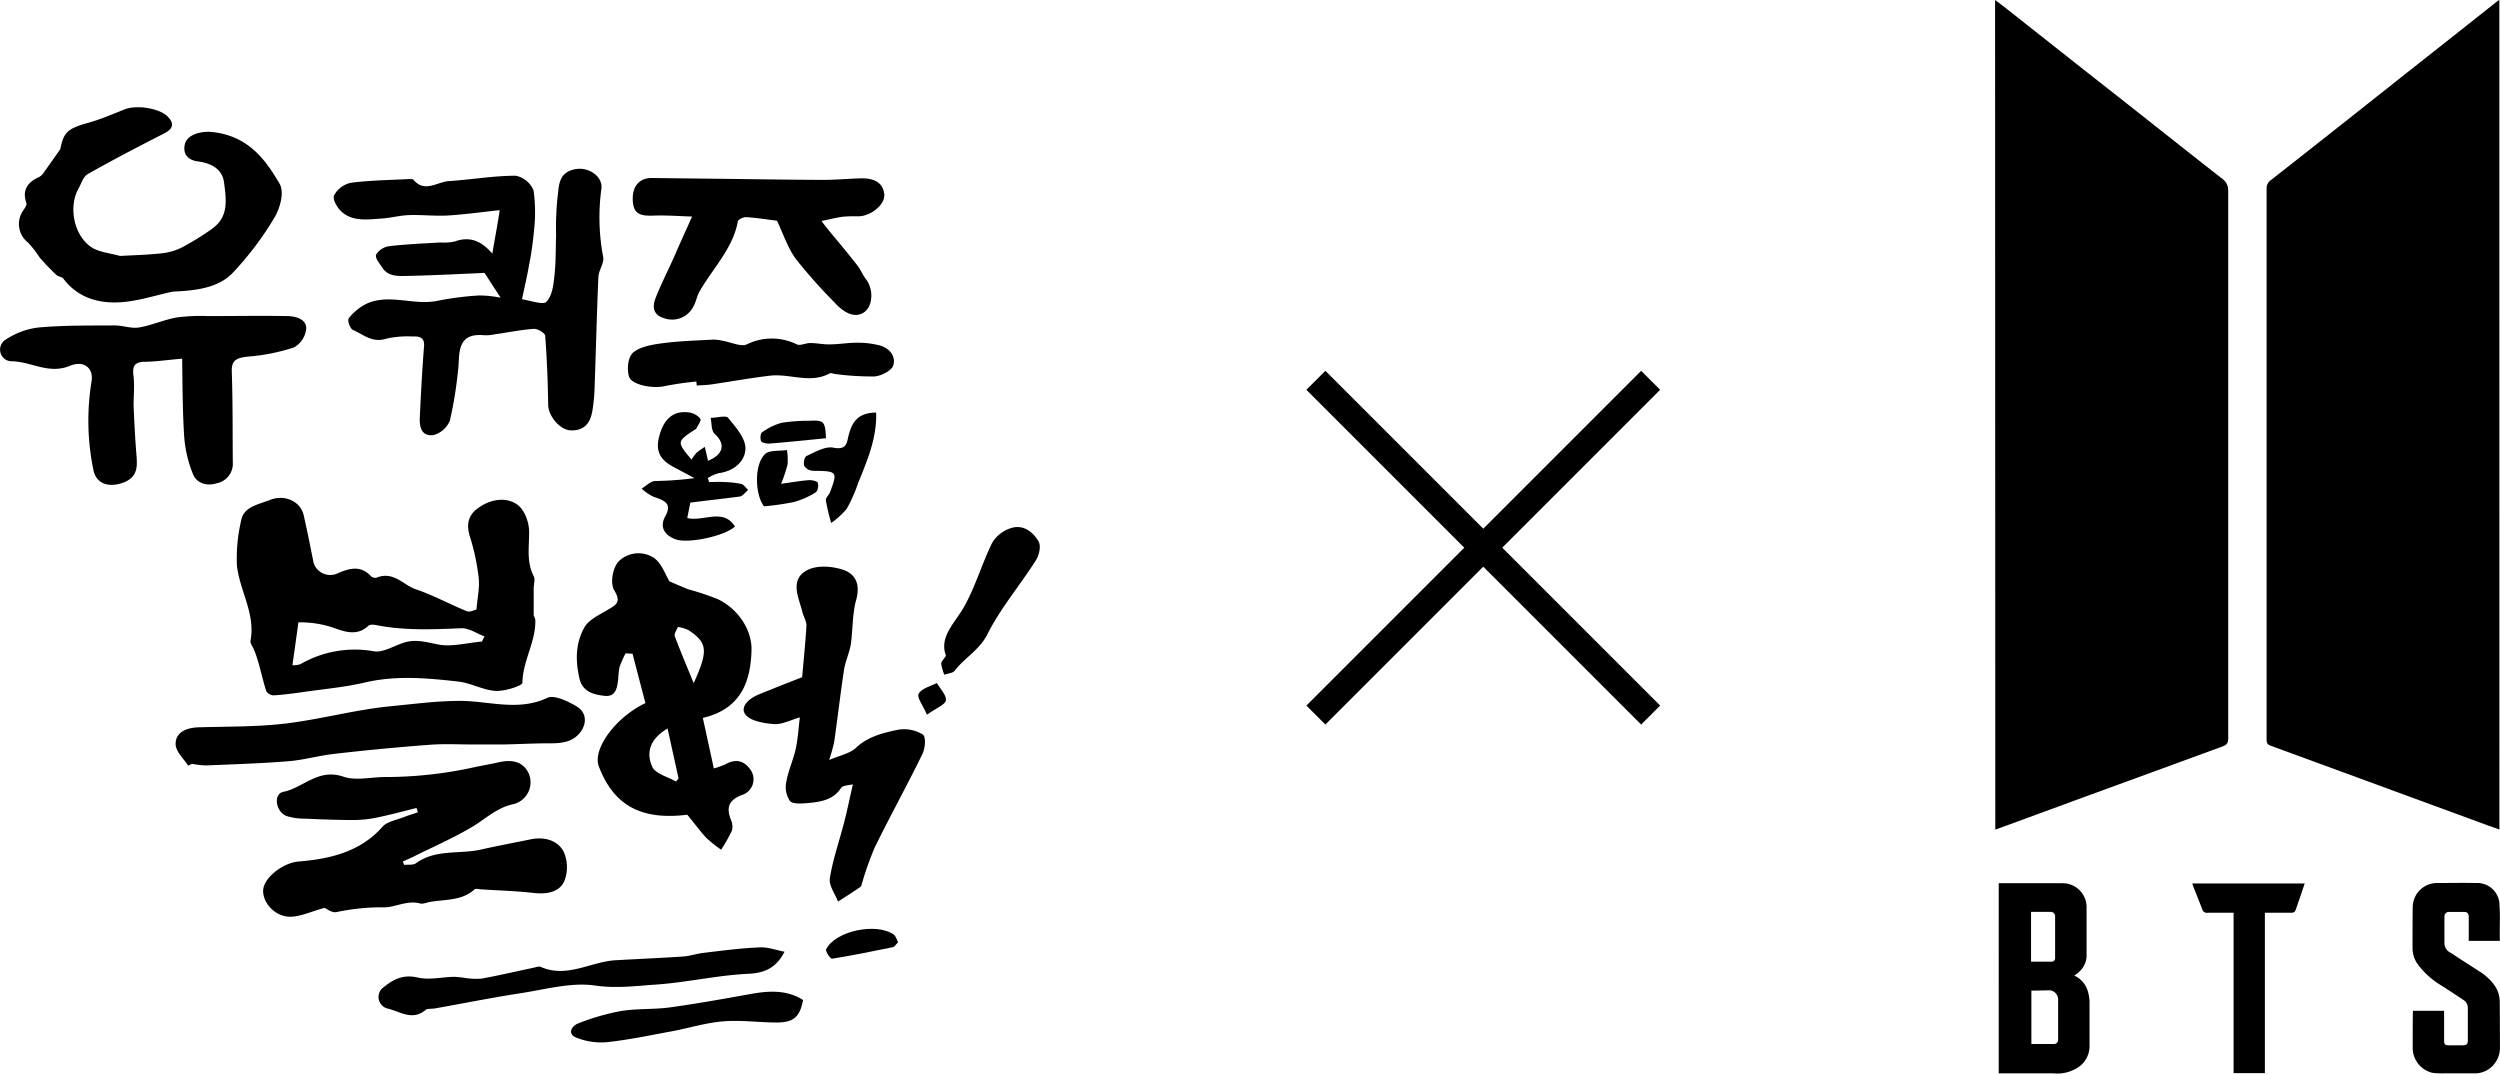 <svg id="Layer_1" data-name="Layer 1" xmlns="http://www.w3.org/2000/svg" viewBox="0 0 465.62 199.94"><defs><style>.cls-1{fill:none;stroke:#000;stroke-miterlimit:10;stroke-width:5px;}</style></defs><g id="Brjs0p.tif"><path d="M465.61,195a4.78,4.78,0,0,1-.87,2.91,4.58,4.58,0,0,1-3.84,2c-1.9,0-3.79,0-5.69,0a13.83,13.83,0,0,1-2.23-.11,4.79,4.79,0,0,1-3.62-4.41c0-2.34,0-7,.06-7.13h5.79c0,.2,0,.41,0,.61v4.88c0,.76.18.94.94.94s1.69,0,2.53,0c.68,0,.94-.23.95-.91,0-2,0-4.08,0-6.12a1.72,1.72,0,0,0-.82-1.42c-1.33-.89-2.66-1.76-4-2.62a15.42,15.42,0,0,1-4.42-3.9,5.19,5.19,0,0,1-1.06-3.17c0-1.83,0-7.12.05-7.94a4.53,4.53,0,0,1,4.42-4.15c2.44,0,4.89-.05,7.33,0a4.15,4.15,0,0,1,4.4,4.21c.15,2.14,0,4.3.06,6.44a.7.7,0,0,1,0,.12H459.8c0-.35,0-3.28,0-4.39,0-.71-.23-1-.93-1-.94,0-1.87,0-2.81,0a.83.83,0,0,0-.79.76c0,1.72,0,3.44,0,5.16a2,2,0,0,0,1.18,1.7c1.74,1.16,3.51,2.28,5.27,3.42a9.62,9.62,0,0,1,3,2.82,5.39,5.39,0,0,1,.85,2.82C465.59,187.6,465.61,193.88,465.61,195Z"/><path d="M371.58,0,373,1.06l12.11,9.56c3.32,2.63,6.66,5.25,10,7.87l10.87,8.59c2.64,2.08,5.28,4.17,7.94,6.23A2.63,2.63,0,0,1,415,35.58q0,43.64,0,87.26,0,7.29,0,14.57c0,1-.22,1.31-1.16,1.65l-13.93,5.1-12,4.38-10.09,3.71-5.84,2.14-.36.12Z"/><path d="M465.51,154.5l-2-.71-7.46-2.74-8.83-3.24-8.92-3.28-15.26-5.59c-.74-.27-.89-.48-.89-1.25v-20l0-73.41q0-4.56,0-9.11a1.83,1.83,0,0,1,.75-1.59q7.45-5.84,14.88-11.72l10.1-8,10.88-8.59,6.3-5,.44-.31Z"/><path d="M386.34,181.71a4.59,4.59,0,0,1,2.48,2.8,7.45,7.45,0,0,1,.35,2c0,2.82,0,5.63,0,8.44a4.74,4.74,0,0,1-2.57,4.11,7,7,0,0,1-4.21.84l-10.13,0V164.5a.76.76,0,0,1,.16,0c3.88,0,7.75,0,11.63,0a4.46,4.46,0,0,1,4.57,4.62c0,2.17,0,8.29,0,9.17a4.41,4.41,0,0,1-2,3.2Zm-8,2.79v9.94s.05,0,.07,0c1.37,0,2.73,0,4.09,0a.75.75,0,0,0,.82-.79c0-.31,0-.62,0-.92,0-2.15,0-4.29,0-6.44a1.74,1.74,0,0,0-1.55-1.85C380.69,184.46,379.55,184.5,378.38,184.5Zm-.06-5.39c1.3,0,2.57,0,3.84,0a.65.65,0,0,0,.64-.66c0-.23,0-.45,0-.68l0-7.07a.82.82,0,0,0-.86-.87h-3.62Z"/><path d="M421.83,170v29.87H416V170H411.2a.9.9,0,0,1-1.05-.7c-.59-1.49-1.18-3-1.76-4.46,0-.1-.06-.2-.09-.3h20.95l-.7,2.07c-.3.88-.61,1.76-.91,2.65-.21.62-.37.74-1,.74h-4.78Z"/></g><g id="_7oNTlC" data-name="7oNTlC"><path d="M97.22,55.74c1.4.19,3.9,1.1,4.52.49,1.11-1.11,1.33-3.11,1.51-4.78.29-2.52.24-5.08.32-7.63a57.12,57.12,0,0,1,.25-6.93c.33-2.09,0-4.75,3.33-5.38,2.49-.47,5.1,1.33,4.87,3.58a39.37,39.37,0,0,0,.31,12.72c.26,1.15-.82,2.49-.88,3.75-.3,6.79-.45,13.58-.7,20.38a33.08,33.08,0,0,1-.43,4.65c-.36,2-1.36,3.7-4.08,3.56-2-.1-4.11-2.71-4.14-4.71-.07-4.3-.23-8.61-.56-12.9,0-.5-1.43-1.34-2.13-1.29-2.4.17-4.76.67-7.15,1a8.53,8.53,0,0,1-2,.19c-2.87-.25-4.23.6-4.66,3.09-.18,1.11-.13,2.25-.28,3.37a75.75,75.75,0,0,1-1.52,9.4,4.59,4.59,0,0,1-3.13,2.75c-2.32.22-2.56-1.73-2.48-3.37.21-4.41.44-8.82.79-13.22.12-1.52-.72-1.85-2.07-1.79a18.62,18.62,0,0,0-4.94.4c-2.64.87-4.28-.79-6.21-1.6-.57-.23-1.12-1.82-.79-2.21a9.6,9.6,0,0,1,3.49-2.78c4.22-1.78,8.69.45,13-.45a56.33,56.33,0,0,1,7.78-1,20.5,20.5,0,0,1,4,.42l-3-4.62c-4,.17-8.93.43-13.85.55-1.88,0-4,.33-5.2-1.55-.49-.78-1.38-1.79-1.14-2.41a3.44,3.44,0,0,1,2.46-1.57c3.14-.38,6.32-.49,9.48-.69A10.61,10.61,0,0,0,84.63,45c2.72-1,4.87-.3,7.06,2.23.53-3.08,1-5.53,1.38-8.09-3.65.39-6.67.82-9.71,1-2.38.13-4.79-.16-7.17-.08-1.71.06-3.39.53-5.1.64-2.71.19-5.6.64-7.68-1.48-.73-.75-1.52-2.18-1.18-2.86a4.75,4.75,0,0,1,3.07-2.31c3.58-.47,7.23-.51,10.85-.7.28,0,.72,0,.83.1,2.09,2.54,4.44.42,6.62.28,4.18-.27,8.32-1,12.48-1a4.57,4.57,0,0,1,3.3,2.76A29.86,29.86,0,0,1,99.45,43a59.73,59.73,0,0,1-.91,6.36C98.2,51.32,97.75,53.23,97.22,55.74Z"/><path d="M88.74,113.53c.19-2.3.61-4.1.42-5.83a40,40,0,0,0-1.6-7.63c-.69-2.16-.52-4,1.44-5.41,2.24-1.66,5.17-2.19,7.3-.71,1.44,1,2.29,3.45,2.25,5.24,0,2.77-.5,5.47.85,8.12.32.61,0,1.5,0,2.26,0,1.64,0,3.27,0,4.9,0,.34.29.67.3,1,.13,4-2.35,7.64-2.4,11.7,0,.54-3.29,1.61-5,1.51-2.36-.15-4.59-1.49-7-1.75-5.75-.64-11.52-1.18-17.37.19-3.71.87-7.58,1.21-11.39,1.76-1.85.27-3.71.51-5.57.63a1.72,1.72,0,0,1-1.37-.77c-.6-1.85-1-3.75-1.55-5.61A21.67,21.67,0,0,0,47.3,121c-.22-.57-.74-1.17-.64-1.69.94-5-2-9.26-2.53-13.93a30.72,30.72,0,0,1,.8-8.5c.46-2.5,3.2-2.92,5.31-3.75C53,92,56,93.37,56.57,96c.67,2.93,1.25,5.89,1.84,8.84a3.26,3.26,0,0,0,4.35,2c2.24-1,4.38-1.62,6.31.45a1.21,1.21,0,0,0,1,.32c3.2-1.32,5,1.32,7.34,2.13,3.29,1.11,6.32,2.79,9.53,4.09C87.46,114.07,88.35,113.61,88.74,113.53Zm1,6,.5-1c-1.45-.54-2.92-1.58-4.35-1.52-5.31.22-10.6.46-15.84-.59-.45-.09-1.17-.13-1.41.1-2.59,2.53-5.7.49-7.86,0a19.55,19.55,0,0,0-5.2-.61c-.37,2.69-.73,5.27-1.12,8a4.58,4.58,0,0,0,1.49-.21,20.24,20.24,0,0,1,13.73-2.39c1.73.26,3.76-1.08,5.66-1.65,2.24-.68,4.26,0,6.46.41C84.26,120.49,87.05,119.72,89.71,119.49Z"/><path d="M128,151.74c-8.58,1.07-13.7-1.73-16.47-9-1.21-3.18,3.05-9.11,8.68-11.79-.79-3-1.6-6.11-2.4-9.19l-1.3-.08a21.17,21.17,0,0,0-1.1,2.49,14.72,14.72,0,0,0-.27,2.31c-.18,1.51-.39,3.38-2.56,3.12-1.91-.23-4-.67-4.63-3.13-.8-3.34-.79-6.62.9-9.63.74-1.33,2.59-2.25,4.1-3.12,1.67-1,2.88-1.44,1.47-3.74-.82-1.34-.33-4.26.85-5.47a5.25,5.25,0,0,1,6.63-.53c1.38,1.06,2,3,2.79,4.3,1.17.5,2.29,1,3.47,1.47a49.15,49.15,0,0,1,5.57,1.86c4.06,2,6.35,6,6.24,9.53-.17,5.17-1.52,10.81-9.07,12.57.69,3.14,1.34,6.15,2.05,9.41a16.31,16.31,0,0,0,2.07-.72c1.91-1.12,3.46-.79,4.67.84a3.07,3.07,0,0,1-1.22,4.72c-2.88,1-3.21,2.5-2.32,4.77a3,3,0,0,1,.16,2,31.42,31.42,0,0,1-2,3.52,22.9,22.9,0,0,1-2.8-2.24C130.3,154.69,129.21,153.19,128,151.74Zm1.18-24.45c2.77-6.14,2.6-7.55-.93-9.92a7.47,7.47,0,0,0-2-.61c-.21.59-.74,1.27-.57,1.75C126.72,121.26,127.87,124,129.22,127.29Zm-4.85,8.39c-3,1.77-4.18,4.23-2.82,7.18.58,1.25,2.88,1.83,4.4,2.71l.47-.6Z"/><path d="M75.28,161.09c.74-.09,1.69.06,2.18-.3,3.64-2.69,8.13-1.65,12.15-2.57,3.06-.69,6.14-1.26,9.2-1.89,2.72-.56,5.13.25,6.18,2.32a7.06,7.06,0,0,1,.14,5.38c-.83,2.05-3.14,2.57-5.65,2.29-3.2-.37-6.45-.46-9.69-.67-.48,0-1.19-.22-1.42,0C86,167.83,82.85,167.47,80,168c-.58.09-1.22.41-1.71.28-2.43-.67-4.72.72-6.72.71a40.18,40.18,0,0,0-8.92.89c-.82.18-1.91-.68-2.19-.79-2.58.68-4.68,1.75-6.68,1.64-2.89-.15-5.06-3-4.74-5.19s3.67-4.85,6.61-5.09c6-.48,11.54-1.88,15.58-6.46.86-1,2.72-1.28,4.14-1.86.8-.32,1.64-.56,2.46-.84l-.25-.8c-2.38.58-4.75,1.23-7.16,1.73a22.44,22.44,0,0,1-4.47.51c-3.06,0-6.12-.12-9.18-.26a11.1,11.1,0,0,1-3.44-.5c-2-.81-2.46-4.11-.56-4.49,3.77-.76,6.47-4.44,11.2-2.82,2.37.82,5.45,0,8.2.06a77.34,77.34,0,0,0,16.42-1.88c1.42-.29,2.86-.54,4.27-.86,2.46-.57,4.53-.17,5.58,2a4.18,4.18,0,0,1-2.87,5.8c-3.16.7-5.12,2.74-7.62,4.22-3.5,2.08-7.32,3.74-11,5.58-.63.31-1.28.59-1.93.88Z"/><path d="M11.23,27.78c.64-3.17,1.31-3.82,5.28-4.93,2.33-.65,4.53-1.63,6.77-2.5s6.47-.16,7.94,1.35c1.26,1.28,1.09,2.26-.65,3.15C25.79,27.3,21,29.78,16.35,32.42c-.86.49-1.2,1.74-1.71,2.67-2,3.51-.81,9,2.55,11.06,1.38.82,3.27,1,5.18,1.52,2.25-.13,4.92-.19,7.57-.47a11.36,11.36,0,0,0,3.84-1.06,50.24,50.24,0,0,0,5.58-3.43c3.37-2.31,2.75-5.62,2.37-8.71-.28-2.33-2.13-3.58-4.85-3.93-2-.25-2.87-1.51-2.44-3.25s2.94-2.45,5.09-2.23c6.67.71,9.9,5.1,12.53,9.61.94,1.6.12,4.57-1,6.42a58.83,58.83,0,0,1-7.65,10.13c-2.53,2.72-6.44,3.3-10.31,3.52a8.77,8.77,0,0,0-1.15.09c-2.79.62-5.53,1.48-8.36,1.83-4.78.58-9-.56-11.81-4.32-.24-.32-.94-.34-1.25-.64-1.09-1-2.15-2.13-3.13-3.25a19.72,19.72,0,0,0-2.2-2.82,4.37,4.37,0,0,1-1-5.77c.32-.51.87-1.17.71-1.59C4.12,35.55,5,34,7.22,33a2.3,2.3,0,0,0,.83-.71C9.13,30.77,10.18,29.27,11.23,27.78Z"/><path d="M33.93,66.8c-2.95.26-4.9.55-6.86.58-2.4,0-2.38,1.2-2.19,2.82s0,3.56,0,5.33c.13,3,.28,6.1.53,9.15.18,2.2.3,4.28-2.64,5.27-2.71.91-4.9.06-5.38-2.46a45.21,45.21,0,0,1-.34-16.44c.42-2.44-1.37-4-4-2.93-4,1.69-7.32-.85-11-.83A2.18,2.18,0,0,1,.9,63.36,14.07,14.07,0,0,1,7.12,61c4.72-.43,9.49-.36,14.23-.39,1.52,0,3.11.62,4.55.38,2.37-.4,4.6-1.43,7-1.86a33.52,33.52,0,0,1,5.86-.26c4.9,0,9.79-.09,14.67,0,1.75,0,3.7.63,3.6,2.39a4.48,4.48,0,0,1-2.29,3.45,36.14,36.14,0,0,1-8.42,1.69c-2.09.21-3.23.57-3.15,2.76.19,5.66.14,11.34.19,17A3.7,3.7,0,0,1,40.4,90c-2.06.66-3.82-.13-4.44-1.66a23,23,0,0,1-1.66-7.09C34,76.56,34,71.84,33.93,66.8Z"/><path d="M158.85,146.08c-.63.17-1.89.18-2.21.68-1.37,2.11-3.56,2.56-5.86,2.78-1.24.11-3.05.28-3.63-.33a4.61,4.61,0,0,1-.7-3.6c.34-2,1.27-4,1.72-6s.53-3.85.8-6c-1.76.5-3.33,1.36-4.8,1.25-1.88-.13-4.39-.58-5.31-1.75-1.11-1.42.59-3,2.39-3.74,2.8-1.16,5.63-2.25,8.15-3.25.27-3.14.62-6.4.8-9.67,0-.79-.54-1.59-.74-2.41-.42-1.74-1.26-3.53-1.06-5.22.33-2.86,4-4,8.21-2.83,2.85.76,3.62,2.92,2.86,5.7s-.61,5.52-1,8.27c-.25,1.59-1,3.13-1.26,4.72-.68,4.48-1.2,9-1.84,13.48a31.78,31.78,0,0,1-.94,3.39c2-.87,3.93-1.23,5-2.28,2.21-2.08,5-2.77,7.8-3.35a6.65,6.65,0,0,1,4.63.88c.66.47.45,2.58-.08,3.67-2.83,5.81-6,11.51-8.84,17.32a57.34,57.34,0,0,0-2.3,6.4c-.12.33-.15.79-.4,1-1.36.95-2.77,1.83-4.16,2.73-.55-1.45-1.74-3-1.52-4.35.55-3.49,1.76-6.91,2.65-10.36C157.78,151,158.24,148.74,158.85,146.08Z"/><path d="M153,41.16c.75,1,1.2,1.55,1.67,2.13,1.68,2,3.39,4.06,5,6.13.64.82,1,1.8,1.65,2.63,1.36,1.79,1.28,4.8-.24,6s-3.53.58-5.51-1.57a100.59,100.59,0,0,1-7.31-8.2c-1.56-2.12-2.36-4.7-3.55-7.17-1.89-.23-3.83-.55-5.8-.67-.49,0-1.43.45-1.49.8-.9,5-4.64,8.72-7.11,13-.52.91-.66,2-1.2,2.9A4.41,4.41,0,0,1,124,59.36c-2.41-.59-2.56-2.2-1.88-3.9,1-2.53,2.25-5,3.38-7.49,1-2.34,2.08-4.68,3.4-7.64-2.49-.07-4.86-.27-7.21-.17-2.75.12-3.76-.53-3.84-2.94-.09-2.59,1.28-4.1,3.62-4.07,4.8.07,9.58.11,14.36.17,5.86.07,11.71.17,17.55.18,2.27,0,4.53-.21,6.8-.28s4.23.55,4.51,2.91c.24,1.94-2.47,4.13-4.83,4.16a24.37,24.37,0,0,0-2.84.07C155.89,40.5,154.8,40.79,153,41.16Z"/><path d="M35.05,142.61c-.83-1.31-2.31-2.61-2.34-4-.05-2.14,1.87-3.08,4.31-3.15,5.42-.16,10.87-.07,16.21-.71,6.55-.79,13-2.58,19.48-3.21,4.31-.41,8.62-1,13-1,5.34,0,10.82,2,16.26-.58,1.21-.58,3.9.67,5.48,1.64,1.73,1.07,1.91,3,.71,4.67-1.37,1.93-3.52,2.2-5.87,2.17-2.84,0-5.7.16-8.56.22-1.82,0-3.64,0-5.47,0-2.76,0-5.55-.16-8.3.06-5.9.45-11.81,1-17.71,1.69-2.87.32-5.68,1.14-8.56,1.37-5.08.41-10.19.57-15.3.78a15.82,15.82,0,0,1-2.64-.3Z"/><path d="M146.12,177.26c-1.56,3-3.65,4-7,4.12-5.66.29-11.29,1.61-17,2-3.71.24-7.37.76-11.32.17-4.41-.65-9.3.75-14,1.46-5.28.82-10.53,1.87-15.8,2.81-.58.1-1.36,0-1.71.26-2.52,2.13-4.81.28-7.06-.23a2.22,2.22,0,0,1-.76-4c1.78-1.43,3.61-2.43,6.37-1.78,2.08.49,4.48-.1,6.74-.14a22,22,0,0,1,2.28.24,12.08,12.08,0,0,0,2.87.09c3.2-.59,6.38-1.33,9.55-2,.48-.1,1.07-.33,1.42-.18,4.92,2.17,9.37-1,14-1.24,4.17-.24,8.34-.41,12.49-.69,1.31-.09,2.6-.54,3.9-.69,3.39-.4,6.78-.86,10.18-1C142.9,176.32,144.44,176.93,146.12,177.26Z"/><path d="M129.7,71.06a58.58,58.58,0,0,0-5.94.86c-2.05.5-6.14-.19-6.61-1.8-.41-1.38-.22-3.58.76-4.44,1.26-1.11,3.53-1.49,5.44-1.75,3.18-.42,6.4-.51,9.6-.68a8.24,8.24,0,0,1,1.82.26c1.45.25,3.23,1.11,4.3.64a10.55,10.55,0,0,1,9.36,0c.6.29,1.64-.27,2.47-.26,1.19,0,2.39.27,3.58.25,1.72,0,3.45-.32,5.17-.31a16.2,16.2,0,0,1,4.17.5c2,.55,3.08,2.15,2.53,3.78-.32.92-2.19,1.89-3.43,2a51,51,0,0,1-7.27-.44c-.37,0-.84-.27-1.09-.14-3.64,2-7.46,0-11.16.44s-7.32,1.1-11,1.64c-.87.12-1.76.13-2.64.19Z"/><path d="M128.57,93.61,128,96.48c3,.74,6.7-1.93,8.88,1.59-2,1.82-8.73,3.2-11,2.39s-3-2.42-2-4.25c1.37-2.44-.11-3-2.16-3.69A8.31,8.31,0,0,1,119.51,91c.82-.49,1.6-1.34,2.46-1.41a63.51,63.51,0,0,0,7.38-.54c-1.33-.71-2.66-1.41-4-2.13-2.72-1.48-3.47-3.3-2.25-6.68.77-2.14,2.32-3.84,5.23-3.42A3.24,3.24,0,0,1,130.44,78c.23.36-.47,1.2-.76,1.83,0,.07-.15.11-.23.16-3.44,2.28-3.44,2.28-.65,5.61a8.93,8.93,0,0,1,.9-1.25,14.7,14.7,0,0,1,1.57-1.12l.6,2.59c2.92-1.19,3.28-3.15,1.25-5-.68-.63-.54-2-.77-3,1.13,0,2.89-.5,3.26,0,1.4,1.72,3.21,3.74,3.23,5.66,0,2.24-1.91,4.24-5,4.65a7.62,7.62,0,0,0-2,.9l.22.75c.88,0,1.76-.07,2.64,0a17.6,17.6,0,0,1,3.34.35c.51.12.87.74,1.3,1.12-.52.43-1,1.14-1.56,1.23C134.84,92.87,131.82,93.2,128.57,93.61Z"/><path d="M176.19,122.13c-1.31-3.49,1.57-6,3.3-9,2.19-3.84,3.37-8.14,5.33-12.09a6.31,6.31,0,0,1,3.6-2.72c2.29-.67,4.05.88,5,2.5.52.88.12,2.59-.52,3.59-2.93,4.61-6.58,8.9-9,13.72-1.47,2.93-4.27,4.4-6.1,6.8-.33.44-1.27.5-1.93.74a10.28,10.28,0,0,1-.57-2.05C175.26,123.25,175.71,122.87,176.19,122.13Z"/><path d="M149.57,186.25c-.59,3.09-1.68,4.15-4.8,4.19-3.34,0-6.69-.48-10-.22s-6.36,1.24-9.56,1.84c-4.06.75-8.12,1.61-12.23,2.05a12.39,12.39,0,0,1-5.72-.89c-1.6-.66-.83-2.13.42-2.61a42.63,42.63,0,0,1,8-2.31c3-.49,6.12-.26,9.13-.68,5-.69,10-1.59,15-2.49C143.23,184.51,146.57,184.33,149.57,186.25Z"/><path d="M163.18,76.84c.15,4.82-1.69,9-3.36,13.14a27.6,27.6,0,0,1-2.12,4.78,15,15,0,0,1-2.89,2.64,38.79,38.79,0,0,1-1-4.2c-.06-.49.6-1,.81-1.6,1.41-3.78,1.31-3.87-3.17-3.91a2.12,2.12,0,0,1-1.66-.9c-.18-.57,0-1.69.48-1.89,1.56-.72,3.44-1.81,4.9-1.53,2.5.49,2.52-.79,2.84-2.11C158.6,78.86,159.59,76.86,163.18,76.84Z"/><path d="M145.48,90.11c2-.28,3.58-.56,5.15-.68.57-.05,1.59.19,1.69.49.16.54,0,1.53-.4,1.78a14.77,14.77,0,0,1-4.1,1.81,48.42,48.42,0,0,1-5.53.79c-1.69-2.2-1.86-7.83.22-9.75.8-.74,2.68-.52,4.06-.73a11.62,11.62,0,0,1,.11,2.69A28.53,28.53,0,0,1,145.48,90.11Z"/><path d="M167.26,175.5c-.43.43-.64.84-.94.9-3.77.78-7.55,1.55-11.36,2.16-.28.05-1.29-1.39-1.09-1.78,1.76-3.42,9.38-5,12.59-2.71C166.88,174.38,167,175,167.26,175.5Z"/><path d="M153.84,81.62c-3.65.36-7.15.73-10.66,1-.48,0-1.33-.18-1.43-.46-.18-.49-.16-1.4.19-1.64a11.26,11.26,0,0,1,3.65-1.78,32.54,32.54,0,0,1,5.07-.37C153.47,78.24,153.68,78.42,153.84,81.62Z"/><path d="M172.65,133.11c-.79-1.83-1.93-3.21-1.55-3.9.53-1,2.21-1.39,3.39-2,.62,1.09,1.8,2.22,1.68,3.25C176.07,131.22,174.36,131.88,172.65,133.11Z"/></g><line class="cls-1" x1="245.08" y1="70.83" x2="307.43" y2="133.18"/><line class="cls-1" x1="307.43" y1="70.83" x2="245.08" y2="133.18"/></svg>